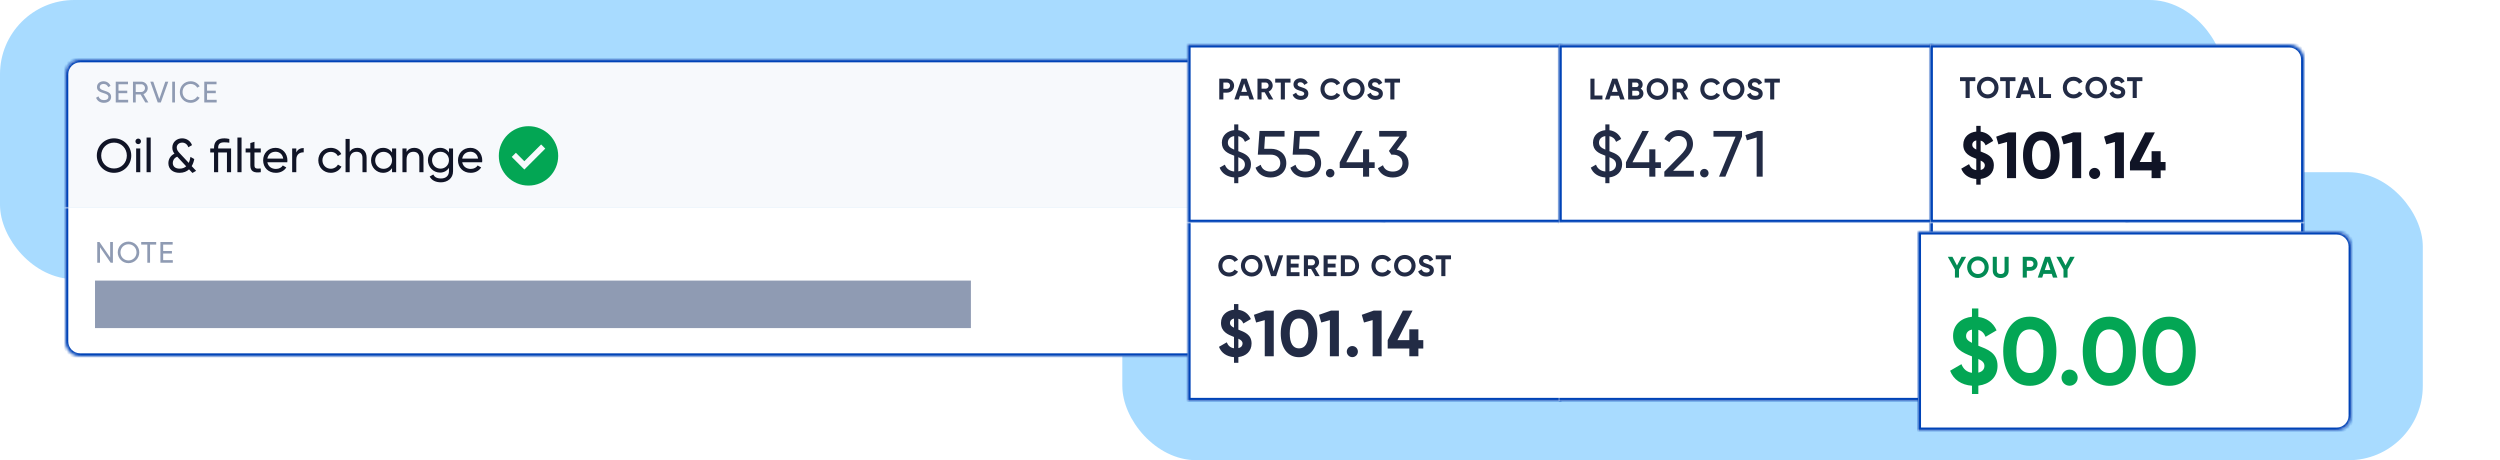 <svg width="842" height="155" viewBox="0 0 842 155" fill="none" xmlns="http://www.w3.org/2000/svg">
<rect opacity="0.85" x="749" y="94" width="749" height="94" rx="25" transform="rotate(180 749 94)" fill="#99D5FF"/>
<rect opacity="0.85" x="816" y="155" width="438" height="97" rx="25" transform="rotate(180 816 155)" fill="#99D5FF"/>
<mask id="path-3-inside-1_13732_14270" fill="white">
<path d="M22 25C22 22.239 24.239 20 27 20H466.001V70H22V25Z"/>
</mask>
<path d="M22 25C22 22.239 24.239 20 27 20H466.001V70H22V25Z" fill="#F7F9FC"/>
<path d="M35.01 34.63C33.68 34.63 32.73 33.96 32.36 32.91L33.16 32.45C33.41 33.22 34.01 33.72 35.03 33.72C36.02 33.72 36.51 33.27 36.51 32.64C36.51 31.92 35.89 31.68 34.86 31.36C33.74 31 32.66 30.65 32.66 29.35C32.66 28.09 33.69 27.37 34.86 27.37C36.01 27.37 36.84 28.02 37.23 28.9L36.45 29.35C36.2 28.75 35.71 28.27 34.86 28.27C34.11 28.27 33.59 28.67 33.59 29.31C33.59 29.96 34.08 30.2 35.06 30.51C36.28 30.91 37.43 31.27 37.43 32.62C37.43 33.85 36.44 34.63 35.01 34.63ZM39.912 33.62H43.162V34.5H38.982V27.5H43.112V28.38H39.912V30.53H42.862V31.4H39.912V33.62ZM48.935 34.5L47.365 31.82H45.715V34.5H44.785V27.5H47.585C48.785 27.5 49.765 28.47 49.765 29.67C49.765 30.59 49.155 31.4 48.315 31.7L49.965 34.5H48.935ZM45.715 28.37V30.98H47.585C48.275 30.98 48.835 30.39 48.835 29.67C48.835 28.95 48.275 28.37 47.585 28.37H45.715ZM53.121 34.5L50.621 27.5H51.621L53.651 33.34L55.671 27.5H56.681L54.171 34.5H53.121ZM58.002 27.5H58.932V34.5H58.002V27.5ZM64.224 34.63C62.084 34.63 60.564 33.01 60.564 31C60.564 28.98 62.084 27.37 64.224 27.37C65.514 27.37 66.654 28.04 67.244 29.07L66.434 29.54C66.034 28.77 65.184 28.27 64.224 28.27C62.584 28.27 61.484 29.46 61.484 31C61.484 32.53 62.584 33.72 64.224 33.72C65.184 33.72 66.034 33.22 66.434 32.46L67.244 32.92C66.664 33.95 65.524 34.63 64.224 34.63ZM69.727 33.62H72.977V34.5H68.797V27.5H72.927V28.38H69.727V30.53H72.677V31.4H69.727V33.62Z" fill="#8F9BB3"/>
<path d="M38.4 58.208C35.152 58.208 32.608 55.616 32.608 52.4C32.608 49.168 35.152 46.592 38.4 46.592C41.648 46.592 44.208 49.168 44.208 52.4C44.208 55.616 41.648 58.208 38.4 58.208ZM38.4 56.752C40.848 56.752 42.72 54.848 42.72 52.4C42.72 49.936 40.848 48.032 38.4 48.032C35.952 48.032 34.08 49.936 34.08 52.4C34.08 54.848 35.952 56.752 38.4 56.752ZM46.557 48.544C46.029 48.544 45.613 48.128 45.613 47.616C45.613 47.104 46.029 46.672 46.557 46.672C47.069 46.672 47.485 47.104 47.485 47.616C47.485 48.128 47.069 48.544 46.557 48.544ZM45.853 58V50H47.245V58H45.853ZM49.368 58V46.32H50.761V58H49.368ZM66.052 57.536L64.804 58.256L63.668 57.04C62.9 57.76 61.844 58.208 60.468 58.208C58.26 58.208 56.708 56.976 56.708 54.976C56.708 53.648 57.38 52.432 58.756 51.744C58.34 51.216 58.036 50.592 58.036 49.712C58.036 47.792 59.588 46.592 61.332 46.592C62.804 46.592 64.132 47.424 64.676 48.88L63.428 49.6C63.108 48.624 62.324 48.032 61.364 48.032C60.356 48.032 59.524 48.688 59.524 49.696C59.524 50.464 59.956 51.008 60.516 51.6L63.572 54.864C63.844 54.304 64.036 53.616 64.148 52.832L65.428 53.568C65.284 54.4 64.996 55.232 64.564 55.952L66.052 57.536ZM60.5 56.8C61.396 56.8 62.132 56.528 62.708 56.016L59.684 52.768C58.58 53.232 58.196 54.112 58.196 54.88C58.196 56.064 59.044 56.8 60.5 56.8ZM77.83 50V58H76.438V51.344H73.478V58H72.086V51.344H70.806V50H72.086V49.76C72.086 47.632 73.302 46.592 75.59 46.592C76.102 46.592 76.63 46.672 77.238 46.8V48.064C76.63 47.984 76.102 47.936 75.59 47.936C74.198 47.936 73.478 48.368 73.478 49.76V50H77.83ZM79.962 58V46.32H81.354V58H79.962ZM87.83 51.344H85.702V55.68C85.702 56.896 86.406 56.816 87.83 56.752V58C85.43 58.32 84.31 57.68 84.31 55.68V51.344H82.726V50H84.31V48.176L85.702 47.76V50H87.83V51.344ZM90.048 54.64C90.32 56.08 91.456 56.896 92.944 56.896C94.048 56.896 94.848 56.384 95.248 55.728L96.432 56.4C95.728 57.488 94.512 58.208 92.912 58.208C90.336 58.208 88.624 56.4 88.624 54C88.624 51.632 90.32 49.792 92.816 49.792C95.232 49.792 96.8 51.776 96.8 54.016C96.8 54.224 96.784 54.432 96.752 54.64H90.048ZM92.816 51.104C91.312 51.104 90.272 52.032 90.048 53.424H95.392C95.152 51.84 94.016 51.104 92.816 51.104ZM99.792 51.344C100.304 50.224 101.28 49.856 102.288 49.856V51.312C101.088 51.264 99.792 51.872 99.792 53.76V58H98.4V50H99.792V51.344ZM111.41 58.208C108.994 58.208 107.202 56.368 107.202 54C107.202 51.632 108.994 49.792 111.41 49.792C112.994 49.792 114.338 50.624 114.946 51.888L113.778 52.56C113.378 51.712 112.482 51.152 111.41 51.152C109.81 51.152 108.594 52.384 108.594 54C108.594 55.6 109.81 56.832 111.41 56.832C112.498 56.832 113.378 56.272 113.826 55.44L115.01 56.128C114.338 57.376 112.978 58.208 111.41 58.208ZM120.368 49.792C122.24 49.792 123.472 51.04 123.472 53.088V58H122.08V53.168C122.08 51.856 121.328 51.12 120.096 51.12C118.816 51.12 117.776 51.872 117.776 53.76V58H116.384V46.8H117.776V51.152C118.368 50.208 119.248 49.792 120.368 49.792ZM132.039 50H133.431V58H132.039V56.624C131.399 57.6 130.375 58.208 129.015 58.208C126.791 58.208 124.967 56.368 124.967 54C124.967 51.632 126.791 49.792 129.015 49.792C130.375 49.792 131.399 50.4 132.039 51.376V50ZM129.191 56.864C130.807 56.864 132.039 55.632 132.039 54C132.039 52.368 130.807 51.136 129.191 51.136C127.591 51.136 126.359 52.368 126.359 54C126.359 55.632 127.591 56.864 129.191 56.864ZM139.524 49.792C141.396 49.792 142.628 51.04 142.628 53.088V58H141.236V53.168C141.236 51.856 140.484 51.12 139.252 51.12C137.972 51.12 136.932 51.872 136.932 53.76V58H135.54V50H136.932V51.152C137.524 50.208 138.404 49.792 139.524 49.792ZM151.212 50H152.588V57.664C152.588 60.16 150.588 61.408 148.508 61.408C146.716 61.408 145.372 60.72 144.716 59.456L145.932 58.768C146.3 59.52 146.972 60.112 148.54 60.112C150.204 60.112 151.212 59.168 151.212 57.664V56.528C150.572 57.504 149.548 58.128 148.204 58.128C145.932 58.128 144.124 56.288 144.124 53.952C144.124 51.632 145.932 49.792 148.204 49.792C149.548 49.792 150.572 50.4 151.212 51.376V50ZM148.364 56.8C149.98 56.8 151.212 55.568 151.212 53.952C151.212 52.352 149.98 51.12 148.364 51.12C146.748 51.12 145.516 52.352 145.516 53.952C145.516 55.568 146.748 56.8 148.364 56.8ZM155.673 54.64C155.945 56.08 157.081 56.896 158.569 56.896C159.673 56.896 160.473 56.384 160.873 55.728L162.057 56.4C161.353 57.488 160.137 58.208 158.537 58.208C155.961 58.208 154.249 56.4 154.249 54C154.249 51.632 155.945 49.792 158.441 49.792C160.857 49.792 162.425 51.776 162.425 54.016C162.425 54.224 162.409 54.432 162.377 54.64H155.673ZM158.441 51.104C156.937 51.104 155.897 52.032 155.673 53.424H161.017C160.777 51.84 159.641 51.104 158.441 51.104Z" fill="#101426"/>
<mask id="mask0_13732_14270" style="mask-type:alpha" maskUnits="userSpaceOnUse" x="166" y="40" width="24" height="25">
<rect x="166" y="40.5" width="24" height="24" fill="#D9D9D9"/>
</mask>
<g mask="url(#mask0_13732_14270)">
<path d="M176.6 57.1L183.65 50.05L182.25 48.65L176.6 54.3L173.75 51.45L172.35 52.85L176.6 57.1ZM178 62.5C176.617 62.5 175.317 62.237 174.1 61.712C172.883 61.187 171.825 60.475 170.925 59.575C170.025 58.675 169.313 57.617 168.788 56.4C168.263 55.183 168 53.883 168 52.5C168 51.117 168.263 49.817 168.788 48.6C169.313 47.383 170.025 46.325 170.925 45.425C171.825 44.525 172.883 43.812 174.1 43.287C175.317 42.762 176.617 42.5 178 42.5C179.383 42.5 180.683 42.762 181.9 43.287C183.117 43.812 184.175 44.525 185.075 45.425C185.975 46.325 186.687 47.383 187.212 48.6C187.737 49.817 188 51.117 188 52.5C188 53.883 187.737 55.183 187.212 56.4C186.687 57.617 185.975 58.675 185.075 59.575C184.175 60.475 183.117 61.187 181.9 61.712C180.683 62.237 179.383 62.5 178 62.5Z" fill="#03A654"/>
</g>
<path d="M21 25C21 21.686 23.686 19 27 19H466.001V21H27C24.791 21 23 22.791 23 25H21ZM466.001 70H22H466.001ZM21 70V25C21 21.686 23.686 19 27 19V21C24.791 21 23 22.791 23 25V70H21ZM466.001 20V70V20Z" fill="#0043B7" mask="url(#path-3-inside-1_13732_14270)"/>
<mask id="path-9-inside-2_13732_14270" fill="white">
<path d="M22 70H466.001V120H27C24.239 120 22 117.761 22 115V70Z"/>
</mask>
<path d="M22 70H466.001V120H27C24.239 120 22 117.761 22 115V70Z" fill="white"/>
<path d="M37.1 81.5H38.03V88.5H37.28L33.68 83.27V88.5H32.75V81.5H33.5L37.1 86.72V81.5ZM43.277 88.63C41.247 88.63 39.657 87.01 39.657 85C39.657 82.98 41.247 81.37 43.277 81.37C45.307 81.37 46.907 82.98 46.907 85C46.907 87.01 45.307 88.63 43.277 88.63ZM43.277 87.72C44.807 87.72 45.977 86.53 45.977 85C45.977 83.46 44.807 82.27 43.277 82.27C41.747 82.27 40.577 83.46 40.577 85C40.577 86.53 41.747 87.72 43.277 87.72ZM52.605 81.5V82.38H50.535V88.5H49.615V82.38H47.555V81.5H52.605ZM54.955 87.62H58.205V88.5H54.025V81.5H58.155V82.38H54.955V84.53H57.905V85.4H54.955V87.62Z" fill="#8F9BB3"/>
<rect x="32" y="94.5" width="295" height="16" fill="#8F9BB3"/>
<path d="M22 70H466.001H22ZM466.001 121H27C23.686 121 21 118.314 21 115H23C23 117.209 24.791 119 27 119H466.001V121ZM27 121C23.686 121 21 118.314 21 115V70H23V115C23 117.209 24.791 119 27 119V121ZM466.001 70V120V70Z" fill="#0043B7" mask="url(#path-9-inside-2_13732_14270)"/>
<mask id="path-13-inside-3_13732_14270" fill="white">
<path d="M465.572 20H591.726V70H465.572V20Z"/>
</mask>
<path d="M465.572 20H591.726V70H465.572V20Z" fill="white"/>
<path d="M478.832 30C480.182 30 481.222 31.04 481.222 32.35C481.222 33.66 480.182 34.7 478.832 34.7H477.602V37H476.222V30H478.832ZM478.832 33.41C479.422 33.41 479.852 32.95 479.852 32.35C479.852 31.74 479.422 31.29 478.832 31.29H477.602V33.41H478.832ZM486.408 37L485.988 35.74H483.198L482.778 37H481.288L483.738 30H485.448L487.908 37H486.408ZM483.638 34.45H485.558L484.598 31.59L483.638 34.45ZM492.928 37L491.518 34.57H490.468V37H489.088V30H491.888C493.178 30 494.218 31.04 494.218 32.32C494.218 33.2 493.668 33.99 492.868 34.36L494.418 37H492.928ZM490.468 31.29V33.36H491.888C492.408 33.36 492.838 32.9 492.838 32.32C492.838 31.74 492.408 31.29 491.888 31.29H490.468ZM500.214 30V31.32H498.324V37H496.944V31.32H495.064V30H500.214ZM503.679 37.14C502.249 37.14 501.309 36.45 500.929 35.41L502.109 34.72C502.359 35.37 502.849 35.79 503.719 35.79C504.549 35.79 504.839 35.44 504.839 35.05C504.839 34.53 504.369 34.33 503.329 34.03C502.259 33.72 501.219 33.27 501.219 31.94C501.219 30.62 502.319 29.86 503.519 29.86C504.669 29.86 505.549 30.45 506.019 31.43L504.859 32.1C504.609 31.57 504.229 31.2 503.519 31.2C502.939 31.2 502.599 31.5 502.599 31.9C502.599 32.33 502.869 32.56 503.929 32.88C505.039 33.23 506.219 33.6 506.219 35.03C506.219 36.34 505.169 37.14 503.679 37.14ZM513.939 37.14C511.819 37.14 510.299 35.54 510.299 33.5C510.299 31.45 511.819 29.86 513.939 29.86C515.219 29.86 516.349 30.51 516.949 31.51L515.759 32.2C515.419 31.58 514.739 31.2 513.939 31.2C512.569 31.2 511.669 32.15 511.669 33.5C511.669 34.84 512.569 35.79 513.939 35.79C514.739 35.79 515.429 35.41 515.759 34.8L516.949 35.49C516.359 36.49 515.229 37.14 513.939 37.14ZM521.538 37.14C519.518 37.14 517.908 35.54 517.908 33.5C517.908 31.45 519.518 29.86 521.538 29.86C523.558 29.86 525.178 31.45 525.178 33.5C525.178 35.54 523.558 37.14 521.538 37.14ZM521.538 35.79C522.808 35.79 523.798 34.84 523.798 33.5C523.798 32.15 522.808 31.2 521.538 31.2C520.268 31.2 519.278 32.15 519.278 33.5C519.278 34.84 520.268 35.79 521.538 35.79ZM528.784 37.14C527.354 37.14 526.414 36.45 526.034 35.41L527.214 34.72C527.464 35.37 527.954 35.79 528.824 35.79C529.654 35.79 529.944 35.44 529.944 35.05C529.944 34.53 529.474 34.33 528.434 34.03C527.364 33.72 526.324 33.27 526.324 31.94C526.324 30.62 527.424 29.86 528.624 29.86C529.774 29.86 530.654 30.45 531.124 31.43L529.964 32.1C529.714 31.57 529.334 31.2 528.624 31.2C528.044 31.2 527.704 31.5 527.704 31.9C527.704 32.33 527.974 32.56 529.034 32.88C530.144 33.23 531.324 33.6 531.324 35.03C531.324 36.34 530.274 37.14 528.784 37.14ZM537.1 30V31.32H535.21V37H533.83V31.32H531.95V30H537.1Z" fill="#222B45"/>
<path d="M483.812 55.008C483.812 56.784 482.5 57.968 480.708 58.176V59.6H479.7V58.192C477.956 58.064 476.676 57.2 476.132 55.792L477.412 55.056C477.764 56.016 478.516 56.608 479.7 56.736V52.864C478.116 52.288 476.676 51.648 476.676 49.664C476.676 47.872 478.052 46.768 479.7 46.608V45.2H480.708V46.624C481.956 46.784 483.028 47.488 483.588 48.768L482.34 49.472C482.02 48.672 481.46 48.224 480.708 48.08V51.76C482.276 52.336 483.812 52.976 483.812 55.008ZM478.148 49.664C478.148 50.512 478.676 50.944 479.7 51.376V48.064C478.772 48.192 478.148 48.784 478.148 49.664ZM480.708 56.704C481.748 56.544 482.324 55.888 482.324 55.024C482.324 54.08 481.7 53.648 480.708 53.232V56.704ZM488.689 51.168C490.689 51.168 492.465 52.4 492.465 54.688C492.465 56.96 490.641 58.208 488.625 58.208C486.977 58.208 485.473 57.408 484.929 55.808L486.193 55.088C486.497 56.192 487.409 56.752 488.625 56.752C489.985 56.752 490.993 56.016 490.993 54.688C490.993 53.344 489.985 52.608 488.657 52.608H485.489L485.905 46.8H492.033V48.192H487.249L487.057 51.168H488.689ZM497.22 51.168C499.22 51.168 500.996 52.4 500.996 54.688C500.996 56.96 499.172 58.208 497.156 58.208C495.508 58.208 494.004 57.408 493.46 55.808L494.724 55.088C495.028 56.192 495.94 56.752 497.156 56.752C498.516 56.752 499.524 56.016 499.524 54.688C499.524 53.344 498.516 52.608 497.188 52.608H494.02L494.436 46.8H500.564V48.192H495.78L495.588 51.168H497.22ZM503.211 58.176C502.635 58.176 502.171 57.712 502.171 57.136C502.171 56.56 502.635 56.096 503.211 56.096C503.803 56.096 504.251 56.56 504.251 57.136C504.251 57.712 503.803 58.176 503.211 58.176ZM514.11 54.48V55.872H512.75V58H511.262V55.872H505.55V54.48L509.566 46.8H511.166L507.15 54.48H511.262V51.312H512.75V54.48H514.11ZM519.503 51.392C521.119 51.696 522.415 52.832 522.415 54.688C522.415 56.96 520.591 58.208 518.575 58.208C516.927 58.208 515.471 57.44 514.895 55.936L516.143 55.2C516.479 56.24 517.359 56.752 518.575 56.752C519.919 56.752 520.927 56.016 520.927 54.688C520.927 53.344 519.919 52.608 518.575 52.608H518.191L517.599 51.696L520.191 48.192H515.215V46.8H521.935V48.112L519.503 51.392Z" fill="#222B45"/>
<path d="M465.572 20V19H464.572V20H465.572ZM591.726 20H592.726V19H591.726V20ZM591.726 70V71H592.726V70H591.726ZM465.572 70H464.572V71H465.572V70ZM465.572 21H591.726V19H465.572V21ZM590.726 20V70H592.726V20H590.726ZM591.726 69H465.572V71H591.726V69ZM466.572 70V20H464.572V70H466.572Z" fill="#0043B7" mask="url(#path-13-inside-3_13732_14270)"/>
<mask id="path-17-inside-4_13732_14270" fill="white">
<path d="M465.572 70H591.726V120H465.572V70Z"/>
</mask>
<path d="M465.572 70H591.726V120H465.572V70Z" fill="white"/>
<path d="M479.542 87.14C477.422 87.14 475.902 85.54 475.902 83.5C475.902 81.45 477.422 79.86 479.542 79.86C480.822 79.86 481.952 80.51 482.552 81.51L481.362 82.2C481.022 81.58 480.342 81.2 479.542 81.2C478.172 81.2 477.272 82.15 477.272 83.5C477.272 84.84 478.172 85.79 479.542 85.79C480.342 85.79 481.032 85.41 481.362 84.8L482.552 85.49C481.962 86.49 480.832 87.14 479.542 87.14ZM487.142 87.14C485.122 87.14 483.512 85.54 483.512 83.5C483.512 81.45 485.122 79.86 487.142 79.86C489.162 79.86 490.782 81.45 490.782 83.5C490.782 85.54 489.162 87.14 487.142 87.14ZM487.142 85.79C488.412 85.79 489.402 84.84 489.402 83.5C489.402 82.15 488.412 81.2 487.142 81.2C485.872 81.2 484.882 82.15 484.882 83.5C484.882 84.84 485.872 85.79 487.142 85.79ZM493.669 87L491.319 80H492.819L494.529 85.38L496.229 80H497.739L495.379 87H493.669ZM500.294 85.68H503.244V87H498.914V80H503.194V81.32H500.294V82.81H502.944V84.11H500.294V85.68ZM508.556 87L507.146 84.57H506.096V87H504.716V80H507.516C508.806 80 509.846 81.04 509.846 82.32C509.846 83.2 509.296 83.99 508.496 84.36L510.046 87H508.556ZM506.096 81.29V83.36H507.516C508.036 83.36 508.466 82.9 508.466 82.32C508.466 81.74 508.036 81.29 507.516 81.29H506.096ZM512.739 85.68H515.689V87H511.359V80H515.639V81.32H512.739V82.81H515.389V84.11H512.739V85.68ZM519.942 80C521.872 80 523.312 81.53 523.312 83.5C523.312 85.47 521.872 87 519.942 87H517.162V80H519.942ZM519.942 85.68C521.152 85.68 521.992 84.79 521.992 83.5C521.992 82.21 521.152 81.32 519.942 81.32H518.542V85.68H519.942ZM531.111 87.14C528.991 87.14 527.471 85.54 527.471 83.5C527.471 81.45 528.991 79.86 531.111 79.86C532.391 79.86 533.521 80.51 534.121 81.51L532.931 82.2C532.591 81.58 531.911 81.2 531.111 81.2C529.741 81.2 528.841 82.15 528.841 83.5C528.841 84.84 529.741 85.79 531.111 85.79C531.911 85.79 532.601 85.41 532.931 84.8L534.121 85.49C533.531 86.49 532.401 87.14 531.111 87.14ZM538.71 87.14C536.69 87.14 535.08 85.54 535.08 83.5C535.08 81.45 536.69 79.86 538.71 79.86C540.73 79.86 542.35 81.45 542.35 83.5C542.35 85.54 540.73 87.14 538.71 87.14ZM538.71 85.79C539.98 85.79 540.97 84.84 540.97 83.5C540.97 82.15 539.98 81.2 538.71 81.2C537.44 81.2 536.45 82.15 536.45 83.5C536.45 84.84 537.44 85.79 538.71 85.79ZM545.956 87.14C544.526 87.14 543.586 86.45 543.206 85.41L544.386 84.72C544.636 85.37 545.126 85.79 545.996 85.79C546.826 85.79 547.116 85.44 547.116 85.05C547.116 84.53 546.646 84.33 545.606 84.03C544.536 83.72 543.496 83.27 543.496 81.94C543.496 80.62 544.596 79.86 545.796 79.86C546.946 79.86 547.826 80.45 548.296 81.43L547.136 82.1C546.886 81.57 546.506 81.2 545.796 81.2C545.216 81.2 544.876 81.5 544.876 81.9C544.876 82.33 545.146 82.56 546.206 82.88C547.316 83.23 548.496 83.6 548.496 85.03C548.496 86.34 547.446 87.14 545.956 87.14ZM554.272 80V81.32H552.382V87H551.002V81.32H549.122V80H554.272Z" fill="#222B45"/>
<path d="M483.956 104.864C483.956 106.8 482.58 107.968 480.724 108.192V109.6H479.652V108.208C477.86 108.08 476.532 107.168 475.972 105.68L477.876 104.576C478.212 105.408 478.772 105.904 479.652 106.032V103.264C479.636 103.264 479.62 103.248 479.604 103.248C478.116 102.672 476.468 101.952 476.468 99.824C476.468 97.84 477.972 96.752 479.652 96.592V95.2H480.724V96.624C482.052 96.784 483.188 97.52 483.796 98.88L481.94 99.968C481.684 99.328 481.284 98.944 480.724 98.8V101.472C482.18 102.048 483.956 102.624 483.956 104.864ZM478.66 99.84C478.66 100.304 478.916 100.624 479.652 100.992V98.752C479.012 98.88 478.66 99.296 478.66 99.84ZM480.724 106C481.444 105.84 481.748 105.376 481.748 104.88C481.748 104.32 481.38 104 480.724 103.696V106ZM487.474 96.8H489.394V108H487.186V99.136L485.074 99.728L484.53 97.84L487.474 96.8ZM495.581 108.224C492.733 108.224 491.101 105.856 491.101 102.4C491.101 98.944 492.733 96.576 495.581 96.576C498.445 96.576 500.061 98.944 500.061 102.4C500.061 105.856 498.445 108.224 495.581 108.224ZM495.581 106.064C497.085 106.064 497.869 104.768 497.869 102.4C497.869 100.032 497.085 98.72 495.581 98.72C494.077 98.72 493.309 100.032 493.309 102.4C493.309 104.768 494.077 106.064 495.581 106.064ZM503.427 96.8H505.347V108H503.139V99.136L501.027 99.728L500.483 97.84L503.427 96.8ZM508.638 108.208C507.886 108.208 507.278 107.6 507.278 106.848C507.278 106.096 507.886 105.488 508.638 105.488C509.39 105.488 509.998 106.096 509.998 106.848C509.998 107.6 509.39 108.208 508.638 108.208ZM513.895 96.8H515.815V108H513.607V99.136L511.495 99.728L510.951 97.84L513.895 96.8ZM526.019 104.048V106.096H524.819V108H522.595V106.096H517.299V104.048L521.027 96.8H523.395L519.683 104.048H522.595V101.392H524.819V104.048H526.019Z" fill="#222B45"/>
<path d="M465.572 70H591.726H465.572ZM591.726 121H464.572L466.572 119H591.726V121ZM464.572 121V70H466.572V119L464.572 121ZM591.726 70V120V70Z" fill="#0043B7" mask="url(#path-17-inside-4_13732_14270)"/>
<mask id="path-21-inside-5_13732_14270" fill="white">
<path d="M590.709 20H716.863V70H590.709V20Z"/>
</mask>
<path d="M590.709 20H716.863V70H590.709V20Z" fill="white"/>
<path d="M602.739 35.68H605.409V37H601.359V30H602.739V35.68ZM611.388 37L610.968 35.74H608.178L607.758 37H606.268L608.718 30H610.428L612.888 37H611.388ZM608.618 34.45H610.538L609.578 31.59L608.618 34.45ZM618.298 33.37C618.858 33.69 619.218 34.24 619.218 34.97C619.218 36.17 618.248 37 617.038 37H614.068V30H616.828C618.008 30 618.958 30.8 618.958 31.97C618.958 32.57 618.708 33.04 618.298 33.37ZM616.828 31.29H615.448V32.83H616.828C617.258 32.83 617.578 32.5 617.578 32.06C617.578 31.62 617.268 31.29 616.828 31.29ZM617.038 35.71C617.508 35.71 617.848 35.36 617.848 34.88C617.848 34.41 617.508 34.06 617.038 34.06H615.448V35.71H617.038ZM623.933 37.14C621.913 37.14 620.303 35.54 620.303 33.5C620.303 31.45 621.913 29.86 623.933 29.86C625.953 29.86 627.573 31.45 627.573 33.5C627.573 35.54 625.953 37.14 623.933 37.14ZM623.933 35.79C625.203 35.79 626.193 34.84 626.193 33.5C626.193 32.15 625.203 31.2 623.933 31.2C622.663 31.2 621.673 32.15 621.673 33.5C621.673 34.84 622.663 35.79 623.933 35.79ZM632.883 37L631.473 34.57H630.423V37H629.043V30H631.843C633.133 30 634.173 31.04 634.173 32.32C634.173 33.2 633.623 33.99 632.823 34.36L634.373 37H632.883ZM630.423 31.29V33.36H631.843C632.363 33.36 632.793 32.9 632.793 32.32C632.793 31.74 632.363 31.29 631.843 31.29H630.423ZM642.005 37.14C639.885 37.14 638.365 35.54 638.365 33.5C638.365 31.45 639.885 29.86 642.005 29.86C643.285 29.86 644.415 30.51 645.015 31.51L643.825 32.2C643.485 31.58 642.805 31.2 642.005 31.2C640.635 31.2 639.735 32.15 639.735 33.5C639.735 34.84 640.635 35.79 642.005 35.79C642.805 35.79 643.495 35.41 643.825 34.8L645.015 35.49C644.425 36.49 643.295 37.14 642.005 37.14ZM649.605 37.14C647.585 37.14 645.975 35.54 645.975 33.5C645.975 31.45 647.585 29.86 649.605 29.86C651.625 29.86 653.245 31.45 653.245 33.5C653.245 35.54 651.625 37.14 649.605 37.14ZM649.605 35.79C650.875 35.79 651.865 34.84 651.865 33.5C651.865 32.15 650.875 31.2 649.605 31.2C648.335 31.2 647.345 32.15 647.345 33.5C647.345 34.84 648.335 35.79 649.605 35.79ZM656.851 37.14C655.421 37.14 654.481 36.45 654.101 35.41L655.281 34.72C655.531 35.37 656.021 35.79 656.891 35.79C657.721 35.79 658.011 35.44 658.011 35.05C658.011 34.53 657.541 34.33 656.501 34.03C655.431 33.72 654.391 33.27 654.391 31.94C654.391 30.62 655.491 29.86 656.691 29.86C657.841 29.86 658.721 30.45 659.191 31.43L658.031 32.1C657.781 31.57 657.401 31.2 656.691 31.2C656.111 31.2 655.771 31.5 655.771 31.9C655.771 32.33 656.041 32.56 657.101 32.88C658.211 33.23 659.391 33.6 659.391 35.03C659.391 36.34 658.341 37.14 656.851 37.14ZM665.167 30V31.32H663.277V37H661.897V31.32H660.017V30H665.167Z" fill="#222B45"/>
<path d="M608.949 55.008C608.949 56.784 607.637 57.968 605.845 58.176V59.6H604.837V58.192C603.093 58.064 601.813 57.2 601.269 55.792L602.549 55.056C602.901 56.016 603.653 56.608 604.837 56.736V52.864C603.253 52.288 601.813 51.648 601.813 49.664C601.813 47.872 603.189 46.768 604.837 46.608V45.2H605.845V46.624C607.093 46.784 608.165 47.488 608.725 48.768L607.477 49.472C607.157 48.672 606.597 48.224 605.845 48.08V51.76C607.413 52.336 608.949 52.976 608.949 55.008ZM603.285 49.664C603.285 50.512 603.813 50.944 604.837 51.376V48.064C603.909 48.192 603.285 48.784 603.285 49.664ZM605.845 56.704C606.885 56.544 607.461 55.888 607.461 55.024C607.461 54.08 606.837 53.648 605.845 53.232V56.704ZM618.45 54.48V55.872H617.09V58H615.602V55.872H609.89V54.48L613.906 46.8H615.506L611.49 54.48H615.602V51.312H617.09V54.48H618.45ZM619.285 58V56.784L623.237 52.752C624.117 51.872 624.821 50.976 624.821 50.032C624.821 48.72 623.877 48.032 622.837 48.032C621.813 48.032 621.013 48.528 620.533 49.536L619.285 48.8C620.005 47.312 621.365 46.592 622.821 46.592C624.565 46.592 626.309 47.808 626.309 50.016C626.309 51.408 625.413 52.608 624.309 53.712L621.445 56.56H626.517V58H619.285ZM629.082 58.176C628.506 58.176 628.042 57.712 628.042 57.136C628.042 56.56 628.506 56.096 629.082 56.096C629.674 56.096 630.122 56.56 630.122 57.136C630.122 57.712 629.674 58.176 629.082 58.176ZM631.325 46.8H638.317V48.128L634.237 58H632.685L636.733 48.208H631.325V46.8ZM642.096 46.8H643.376V58H641.904V48.4L639.52 49.104L639.152 47.824L642.096 46.8Z" fill="#222B45"/>
<path d="M590.709 20V19H589.709V20H590.709ZM716.863 20H717.863V19H716.863V20ZM716.863 70V71H717.863V70H716.863ZM590.709 70H589.709V71H590.709V70ZM590.709 21H716.863V19H590.709V21ZM715.863 20V70H717.863V20H715.863ZM716.863 69H590.709V71H716.863V69ZM591.709 70V20H589.709V70H591.709Z" fill="#0043B7" mask="url(#path-21-inside-5_13732_14270)"/>
<mask id="path-25-inside-6_13732_14270" fill="white">
<path d="M590.709 70H716.863V120H590.709V70Z"/>
</mask>
<path d="M590.709 70H716.863V120H590.709V70Z" fill="white"/>
<path d="M590.709 70H716.863H590.709ZM717.863 121H590.709V119H715.863L717.863 121ZM590.709 120V70V120ZM717.863 70V121L715.863 119V70H717.863Z" fill="#0043B7" mask="url(#path-25-inside-6_13732_14270)"/>
<mask id="path-27-inside-7_13732_14270" fill="white">
<path d="M400 15H526V75H400V15Z"/>
</mask>
<path d="M400 15H526V75H400V15Z" fill="white"/>
<path d="M413.26 26.5C414.61 26.5 415.65 27.54 415.65 28.85C415.65 30.16 414.61 31.2 413.26 31.2H412.03V33.5H410.65V26.5H413.26ZM413.26 29.91C413.85 29.91 414.28 29.45 414.28 28.85C414.28 28.24 413.85 27.79 413.26 27.79H412.03V29.91H413.26ZM420.836 33.5L420.416 32.24H417.626L417.206 33.5H415.716L418.166 26.5H419.876L422.336 33.5H420.836ZM418.066 30.95H419.986L419.026 28.09L418.066 30.95ZM427.355 33.5L425.945 31.07H424.895V33.5H423.515V26.5H426.315C427.605 26.5 428.645 27.54 428.645 28.82C428.645 29.7 428.095 30.49 427.295 30.86L428.845 33.5H427.355ZM424.895 27.79V29.86H426.315C426.835 29.86 427.265 29.4 427.265 28.82C427.265 28.24 426.835 27.79 426.315 27.79H424.895ZM434.641 26.5V27.82H432.751V33.5H431.371V27.82H429.491V26.5H434.641ZM438.106 33.64C436.676 33.64 435.736 32.95 435.356 31.91L436.536 31.22C436.786 31.87 437.276 32.29 438.146 32.29C438.976 32.29 439.266 31.94 439.266 31.55C439.266 31.03 438.796 30.83 437.756 30.53C436.686 30.22 435.646 29.77 435.646 28.44C435.646 27.12 436.746 26.36 437.946 26.36C439.096 26.36 439.976 26.95 440.446 27.93L439.286 28.6C439.036 28.07 438.656 27.7 437.946 27.7C437.366 27.7 437.026 28 437.026 28.4C437.026 28.83 437.296 29.06 438.356 29.38C439.466 29.73 440.646 30.1 440.646 31.53C440.646 32.84 439.596 33.64 438.106 33.64ZM448.366 33.64C446.246 33.64 444.726 32.04 444.726 30C444.726 27.95 446.246 26.36 448.366 26.36C449.646 26.36 450.776 27.01 451.376 28.01L450.186 28.7C449.846 28.08 449.166 27.7 448.366 27.7C446.996 27.7 446.096 28.65 446.096 30C446.096 31.34 446.996 32.29 448.366 32.29C449.166 32.29 449.856 31.91 450.186 31.3L451.376 31.99C450.786 32.99 449.656 33.64 448.366 33.64ZM455.966 33.64C453.946 33.64 452.336 32.04 452.336 30C452.336 27.95 453.946 26.36 455.966 26.36C457.986 26.36 459.606 27.95 459.606 30C459.606 32.04 457.986 33.64 455.966 33.64ZM455.966 32.29C457.236 32.29 458.226 31.34 458.226 30C458.226 28.65 457.236 27.7 455.966 27.7C454.696 27.7 453.706 28.65 453.706 30C453.706 31.34 454.696 32.29 455.966 32.29ZM463.212 33.64C461.782 33.64 460.842 32.95 460.462 31.91L461.642 31.22C461.892 31.87 462.382 32.29 463.252 32.29C464.082 32.29 464.372 31.94 464.372 31.55C464.372 31.03 463.902 30.83 462.862 30.53C461.792 30.22 460.752 29.77 460.752 28.44C460.752 27.12 461.852 26.36 463.052 26.36C464.202 26.36 465.082 26.95 465.552 27.93L464.392 28.6C464.142 28.07 463.762 27.7 463.052 27.7C462.472 27.7 462.132 28 462.132 28.4C462.132 28.83 462.402 29.06 463.462 29.38C464.572 29.73 465.752 30.1 465.752 31.53C465.752 32.84 464.702 33.64 463.212 33.64ZM471.528 26.5V27.82H469.638V33.5H468.258V27.82H466.378V26.5H471.528Z" fill="#222B45"/>
<path d="M421.33 55.386C421.33 57.828 419.526 59.456 417.062 59.742V61.7H415.676V59.764C413.278 59.588 411.518 58.4 410.77 56.464L412.53 55.452C413.014 56.772 414.048 57.586 415.676 57.762V52.438C413.498 51.646 411.518 50.766 411.518 48.038C411.518 45.574 413.41 44.056 415.676 43.836V41.9H417.062V43.858C418.778 44.078 420.252 45.046 421.022 46.806L419.306 47.774C418.866 46.674 418.096 46.058 417.062 45.86V50.92C419.218 51.712 421.33 52.592 421.33 55.386ZM413.542 48.038C413.542 49.204 414.268 49.798 415.676 50.392V45.838C414.4 46.014 413.542 46.828 413.542 48.038ZM417.062 57.718C418.492 57.498 419.284 56.596 419.284 55.408C419.284 54.11 418.426 53.516 417.062 52.944V57.718ZM428.036 50.106C430.786 50.106 433.228 51.8 433.228 54.946C433.228 58.07 430.72 59.786 427.948 59.786C425.682 59.786 423.614 58.686 422.866 56.486L424.604 55.496C425.022 57.014 426.276 57.784 427.948 57.784C429.818 57.784 431.204 56.772 431.204 54.946C431.204 53.098 429.818 52.086 427.992 52.086H423.636L424.208 44.1H432.634V46.014H426.056L425.792 50.106H428.036ZM439.766 50.106C442.516 50.106 444.958 51.8 444.958 54.946C444.958 58.07 442.45 59.786 439.678 59.786C437.412 59.786 435.344 58.686 434.596 56.486L436.334 55.496C436.752 57.014 438.006 57.784 439.678 57.784C441.548 57.784 442.934 56.772 442.934 54.946C442.934 53.098 441.548 52.086 439.722 52.086H435.366L435.938 44.1H444.364V46.014H437.786L437.522 50.106H439.766ZM448.004 59.742C447.212 59.742 446.574 59.104 446.574 58.312C446.574 57.52 447.212 56.882 448.004 56.882C448.818 56.882 449.434 57.52 449.434 58.312C449.434 59.104 448.818 59.742 448.004 59.742ZM462.989 54.66V56.574H461.119V59.5H459.073V56.574H451.219V54.66L456.741 44.1H458.941L453.419 54.66H459.073V50.304H461.119V54.66H462.989ZM470.405 50.414C472.627 50.832 474.409 52.394 474.409 54.946C474.409 58.07 471.901 59.786 469.129 59.786C466.863 59.786 464.861 58.73 464.069 56.662L465.785 55.65C466.247 57.08 467.457 57.784 469.129 57.784C470.977 57.784 472.363 56.772 472.363 54.946C472.363 53.098 470.977 52.086 469.129 52.086H468.601L467.787 50.832L471.351 46.014H464.509V44.1H473.749V45.904L470.405 50.414Z" fill="#222B45"/>
<path d="M400 15V14H399V15H400ZM526 15H527V14H526V15ZM526 75V76H527V75H526ZM400 75H399V76H400V75ZM400 16H526V14H400V16ZM525 15V75H527V15H525ZM526 74H400V76H526V74ZM401 75V15H399V75H401Z" fill="#0043B7" mask="url(#path-27-inside-7_13732_14270)"/>
<mask id="path-31-inside-8_13732_14270" fill="white">
<path d="M400 75H526V135H400V75Z"/>
</mask>
<path d="M400 75H526V135H400V75Z" fill="white"/>
<path d="M413.97 93.14C411.85 93.14 410.33 91.54 410.33 89.5C410.33 87.45 411.85 85.86 413.97 85.86C415.25 85.86 416.38 86.51 416.98 87.51L415.79 88.2C415.45 87.58 414.77 87.2 413.97 87.2C412.6 87.2 411.7 88.15 411.7 89.5C411.7 90.84 412.6 91.79 413.97 91.79C414.77 91.79 415.46 91.41 415.79 90.8L416.98 91.49C416.39 92.49 415.26 93.14 413.97 93.14ZM421.569 93.14C419.549 93.14 417.939 91.54 417.939 89.5C417.939 87.45 419.549 85.86 421.569 85.86C423.589 85.86 425.209 87.45 425.209 89.5C425.209 91.54 423.589 93.14 421.569 93.14ZM421.569 91.79C422.839 91.79 423.829 90.84 423.829 89.5C423.829 88.15 422.839 87.2 421.569 87.2C420.299 87.2 419.309 88.15 419.309 89.5C419.309 90.84 420.299 91.79 421.569 91.79ZM428.097 93L425.747 86H427.247L428.957 91.38L430.657 86H432.167L429.807 93H428.097ZM434.721 91.68H437.671V93H433.341V86H437.621V87.32H434.721V88.81H437.371V90.11H434.721V91.68ZM442.984 93L441.574 90.57H440.524V93H439.144V86H441.944C443.234 86 444.274 87.04 444.274 88.32C444.274 89.2 443.724 89.99 442.924 90.36L444.474 93H442.984ZM440.524 87.29V89.36H441.944C442.464 89.36 442.894 88.9 442.894 88.32C442.894 87.74 442.464 87.29 441.944 87.29H440.524ZM447.167 91.68H450.117V93H445.787V86H450.067V87.32H447.167V88.81H449.817V90.11H447.167V91.68ZM454.369 86C456.299 86 457.739 87.53 457.739 89.5C457.739 91.47 456.299 93 454.369 93H451.589V86H454.369ZM454.369 91.68C455.579 91.68 456.419 90.79 456.419 89.5C456.419 88.21 455.579 87.32 454.369 87.32H452.969V91.68H454.369ZM465.538 93.14C463.418 93.14 461.898 91.54 461.898 89.5C461.898 87.45 463.418 85.86 465.538 85.86C466.818 85.86 467.948 86.51 468.548 87.51L467.358 88.2C467.018 87.58 466.338 87.2 465.538 87.2C464.168 87.2 463.268 88.15 463.268 89.5C463.268 90.84 464.168 91.79 465.538 91.79C466.338 91.79 467.028 91.41 467.358 90.8L468.548 91.49C467.958 92.49 466.828 93.14 465.538 93.14ZM473.138 93.14C471.118 93.14 469.508 91.54 469.508 89.5C469.508 87.45 471.118 85.86 473.138 85.86C475.158 85.86 476.778 87.45 476.778 89.5C476.778 91.54 475.158 93.14 473.138 93.14ZM473.138 91.79C474.408 91.79 475.398 90.84 475.398 89.5C475.398 88.15 474.408 87.2 473.138 87.2C471.868 87.2 470.878 88.15 470.878 89.5C470.878 90.84 471.868 91.79 473.138 91.79ZM480.384 93.14C478.954 93.14 478.014 92.45 477.634 91.41L478.814 90.72C479.064 91.37 479.554 91.79 480.424 91.79C481.254 91.79 481.544 91.44 481.544 91.05C481.544 90.53 481.074 90.33 480.034 90.03C478.964 89.72 477.924 89.27 477.924 87.94C477.924 86.62 479.024 85.86 480.224 85.86C481.374 85.86 482.254 86.45 482.724 87.43L481.564 88.1C481.314 87.57 480.934 87.2 480.224 87.2C479.644 87.2 479.304 87.5 479.304 87.9C479.304 88.33 479.574 88.56 480.634 88.88C481.744 89.23 482.924 89.6 482.924 91.03C482.924 92.34 481.874 93.14 480.384 93.14ZM488.7 86V87.32H486.81V93H485.43V87.32H483.55V86H488.7Z" fill="#222B45"/>
<path d="M421.528 115.688C421.528 118.35 419.636 119.956 417.084 120.264V122.2H415.61V120.286C413.146 120.11 411.32 118.856 410.55 116.81L413.168 115.292C413.63 116.436 414.4 117.118 415.61 117.294V113.488C415.588 113.488 415.566 113.466 415.544 113.466C413.498 112.674 411.232 111.684 411.232 108.758C411.232 106.03 413.3 104.534 415.61 104.314V102.4H417.084V104.358C418.91 104.578 420.472 105.59 421.308 107.46L418.756 108.956C418.404 108.076 417.854 107.548 417.084 107.35V111.024C419.086 111.816 421.528 112.608 421.528 115.688ZM414.246 108.78C414.246 109.418 414.598 109.858 415.61 110.364V107.284C414.73 107.46 414.246 108.032 414.246 108.78ZM417.084 117.25C418.074 117.03 418.492 116.392 418.492 115.71C418.492 114.94 417.986 114.5 417.084 114.082V117.25ZM426.364 104.6H429.004V120H425.968V107.812L423.064 108.626L422.316 106.03L426.364 104.6ZM437.512 120.308C433.596 120.308 431.352 117.052 431.352 112.3C431.352 107.548 433.596 104.292 437.512 104.292C441.45 104.292 443.672 107.548 443.672 112.3C443.672 117.052 441.45 120.308 437.512 120.308ZM437.512 117.338C439.58 117.338 440.658 115.556 440.658 112.3C440.658 109.044 439.58 107.24 437.512 107.24C435.444 107.24 434.388 109.044 434.388 112.3C434.388 115.556 435.444 117.338 437.512 117.338ZM448.3 104.6H450.94V120H447.904V107.812L445 108.626L444.252 106.03L448.3 104.6ZM455.466 120.286C454.432 120.286 453.596 119.45 453.596 118.416C453.596 117.382 454.432 116.546 455.466 116.546C456.5 116.546 457.336 117.382 457.336 118.416C457.336 119.45 456.5 120.286 455.466 120.286ZM462.694 104.6H465.334V120H462.298V107.812L459.394 108.626L458.646 106.03L462.694 104.6ZM479.364 114.566V117.382H477.714V120H474.656V117.382H467.374V114.566L472.5 104.6H475.756L470.652 114.566H474.656V110.914H477.714V114.566H479.364Z" fill="#222B45"/>
<path d="M400 75H526H400ZM526 136H399L401 134H526V136ZM399 136V75H401V134L399 136ZM526 75V135V75Z" fill="#0043B7" mask="url(#path-31-inside-8_13732_14270)"/>
<mask id="path-35-inside-9_13732_14270" fill="white">
<path d="M525 15H651V75H525V15Z"/>
</mask>
<path d="M525 15H651V75H525V15Z" fill="white"/>
<path d="M537.03 32.18H539.7V33.5H535.65V26.5H537.03V32.18ZM545.679 33.5L545.259 32.24H542.469L542.049 33.5H540.559L543.009 26.5H544.719L547.179 33.5H545.679ZM542.909 30.95H544.829L543.869 28.09L542.909 30.95ZM552.589 29.87C553.149 30.19 553.509 30.74 553.509 31.47C553.509 32.67 552.539 33.5 551.329 33.5H548.359V26.5H551.119C552.299 26.5 553.249 27.3 553.249 28.47C553.249 29.07 552.999 29.54 552.589 29.87ZM551.119 27.79H549.739V29.33H551.119C551.549 29.33 551.869 29 551.869 28.56C551.869 28.12 551.559 27.79 551.119 27.79ZM551.329 32.21C551.799 32.21 552.139 31.86 552.139 31.38C552.139 30.91 551.799 30.56 551.329 30.56H549.739V32.21H551.329ZM558.224 33.64C556.204 33.64 554.594 32.04 554.594 30C554.594 27.95 556.204 26.36 558.224 26.36C560.244 26.36 561.864 27.95 561.864 30C561.864 32.04 560.244 33.64 558.224 33.64ZM558.224 32.29C559.494 32.29 560.484 31.34 560.484 30C560.484 28.65 559.494 27.7 558.224 27.7C556.954 27.7 555.964 28.65 555.964 30C555.964 31.34 556.954 32.29 558.224 32.29ZM567.174 33.5L565.764 31.07H564.714V33.5H563.334V26.5H566.134C567.424 26.5 568.464 27.54 568.464 28.82C568.464 29.7 567.914 30.49 567.114 30.86L568.664 33.5H567.174ZM564.714 27.79V29.86H566.134C566.654 29.86 567.084 29.4 567.084 28.82C567.084 28.24 566.654 27.79 566.134 27.79H564.714ZM576.296 33.64C574.176 33.64 572.656 32.04 572.656 30C572.656 27.95 574.176 26.36 576.296 26.36C577.576 26.36 578.706 27.01 579.306 28.01L578.116 28.7C577.776 28.08 577.096 27.7 576.296 27.7C574.926 27.7 574.026 28.65 574.026 30C574.026 31.34 574.926 32.29 576.296 32.29C577.096 32.29 577.786 31.91 578.116 31.3L579.306 31.99C578.716 32.99 577.586 33.64 576.296 33.64ZM583.896 33.64C581.876 33.64 580.266 32.04 580.266 30C580.266 27.95 581.876 26.36 583.896 26.36C585.916 26.36 587.536 27.95 587.536 30C587.536 32.04 585.916 33.64 583.896 33.64ZM583.896 32.29C585.166 32.29 586.156 31.34 586.156 30C586.156 28.65 585.166 27.7 583.896 27.7C582.626 27.7 581.636 28.65 581.636 30C581.636 31.34 582.626 32.29 583.896 32.29ZM591.142 33.64C589.712 33.64 588.772 32.95 588.392 31.91L589.572 31.22C589.822 31.87 590.312 32.29 591.182 32.29C592.012 32.29 592.302 31.94 592.302 31.55C592.302 31.03 591.832 30.83 590.792 30.53C589.722 30.22 588.682 29.77 588.682 28.44C588.682 27.12 589.782 26.36 590.982 26.36C592.132 26.36 593.012 26.95 593.482 27.93L592.322 28.6C592.072 28.07 591.692 27.7 590.982 27.7C590.402 27.7 590.062 28 590.062 28.4C590.062 28.83 590.332 29.06 591.392 29.38C592.502 29.73 593.682 30.1 593.682 31.53C593.682 32.84 592.632 33.64 591.142 33.64ZM599.458 26.5V27.82H597.568V33.5H596.188V27.82H594.308V26.5H599.458Z" fill="#222B45"/>
<path d="M546.33 55.386C546.33 57.828 544.526 59.456 542.062 59.742V61.7H540.676V59.764C538.278 59.588 536.518 58.4 535.77 56.464L537.53 55.452C538.014 56.772 539.048 57.586 540.676 57.762V52.438C538.498 51.646 536.518 50.766 536.518 48.038C536.518 45.574 538.41 44.056 540.676 43.836V41.9H542.062V43.858C543.778 44.078 545.252 45.046 546.022 46.806L544.306 47.774C543.866 46.674 543.096 46.058 542.062 45.86V50.92C544.218 51.712 546.33 52.592 546.33 55.386ZM538.542 48.038C538.542 49.204 539.268 49.798 540.676 50.392V45.838C539.4 46.014 538.542 46.828 538.542 48.038ZM542.062 57.718C543.492 57.498 544.284 56.596 544.284 55.408C544.284 54.11 543.426 53.516 542.062 52.944V57.718ZM559.394 54.66V56.574H557.524V59.5H555.478V56.574H547.624V54.66L553.146 44.1H555.346L549.824 54.66H555.478V50.304H557.524V54.66H559.394ZM560.542 59.5V57.828L565.976 52.284C567.186 51.074 568.154 49.842 568.154 48.544C568.154 46.74 566.856 45.794 565.426 45.794C564.018 45.794 562.918 46.476 562.258 47.862L560.542 46.85C561.532 44.804 563.402 43.814 565.404 43.814C567.802 43.814 570.2 45.486 570.2 48.522C570.2 50.436 568.968 52.086 567.45 53.604L563.512 57.52H570.486V59.5H560.542ZM574.014 59.742C573.222 59.742 572.584 59.104 572.584 58.312C572.584 57.52 573.222 56.882 574.014 56.882C574.828 56.882 575.444 57.52 575.444 58.312C575.444 59.104 574.828 59.742 574.014 59.742ZM577.097 44.1H586.711V45.926L581.101 59.5H578.967L584.533 46.036H577.097V44.1ZM591.907 44.1H593.667V59.5H591.643V46.3L588.365 47.268L587.859 45.508L591.907 44.1Z" fill="#222B45"/>
<path d="M525 15V14H524V15H525ZM651 15H652V14H651V15ZM651 75V76H652V75H651ZM525 75H524V76H525V75ZM525 16H651V14H525V16ZM650 15V75H652V15H650ZM651 74H525V76H651V74ZM526 75V15H524V75H526Z" fill="#0043B7" mask="url(#path-35-inside-9_13732_14270)"/>
<mask id="path-39-inside-10_13732_14270" fill="white">
<path d="M525 75H651V135H525V75Z"/>
</mask>
<path d="M525 75H651V135H525V75Z" fill="white"/>
<path d="M525 75H651H525ZM652 136H525V134H650L652 136ZM525 135V75V135ZM652 75V136L650 134V75H652Z" fill="#0043B7" mask="url(#path-39-inside-10_13732_14270)"/>
<mask id="path-41-inside-11_13732_14270" fill="white">
<path d="M650 15H771C773.761 15 776 17.239 776 20V75H650V15Z"/>
</mask>
<path d="M650 15H771C773.761 15 776 17.239 776 20V75H650V15Z" fill="white"/>
<path d="M665.28 26V27.32H663.39V33H662.01V27.32H660.13V26H665.28ZM669.46 33.14C667.44 33.14 665.83 31.54 665.83 29.5C665.83 27.45 667.44 25.86 669.46 25.86C671.48 25.86 673.1 27.45 673.1 29.5C673.1 31.54 671.48 33.14 669.46 33.14ZM669.46 31.79C670.73 31.79 671.72 30.84 671.72 29.5C671.72 28.15 670.73 27.2 669.46 27.2C668.19 27.2 667.2 28.15 667.2 29.5C667.2 30.84 668.19 31.79 669.46 31.79ZM678.8 26V27.32H676.91V33H675.53V27.32H673.65V26H678.8ZM684.062 33L683.642 31.74H680.852L680.432 33H678.942L681.392 26H683.102L685.562 33H684.062ZM681.292 30.45H683.212L682.252 27.59L681.292 30.45ZM688.122 31.68H690.792V33H686.742V26H688.122V31.68ZM698.396 33.14C696.276 33.14 694.756 31.54 694.756 29.5C694.756 27.45 696.276 25.86 698.396 25.86C699.676 25.86 700.806 26.51 701.406 27.51L700.216 28.2C699.876 27.58 699.196 27.2 698.396 27.2C697.026 27.2 696.126 28.15 696.126 29.5C696.126 30.84 697.026 31.79 698.396 31.79C699.196 31.79 699.886 31.41 700.216 30.8L701.406 31.49C700.816 32.49 699.686 33.14 698.396 33.14ZM705.995 33.14C703.975 33.14 702.365 31.54 702.365 29.5C702.365 27.45 703.975 25.86 705.995 25.86C708.015 25.86 709.635 27.45 709.635 29.5C709.635 31.54 708.015 33.14 705.995 33.14ZM705.995 31.79C707.265 31.79 708.255 30.84 708.255 29.5C708.255 28.15 707.265 27.2 705.995 27.2C704.725 27.2 703.735 28.15 703.735 29.5C703.735 30.84 704.725 31.79 705.995 31.79ZM713.241 33.14C711.811 33.14 710.871 32.45 710.491 31.41L711.671 30.72C711.921 31.37 712.411 31.79 713.281 31.79C714.111 31.79 714.401 31.44 714.401 31.05C714.401 30.53 713.931 30.33 712.891 30.03C711.821 29.72 710.781 29.27 710.781 27.94C710.781 26.62 711.881 25.86 713.081 25.86C714.231 25.86 715.111 26.45 715.581 27.43L714.421 28.1C714.171 27.57 713.791 27.2 713.081 27.2C712.501 27.2 712.161 27.5 712.161 27.9C712.161 28.33 712.431 28.56 713.491 28.88C714.601 29.23 715.781 29.6 715.781 31.03C715.781 32.34 714.731 33.14 713.241 33.14ZM721.557 26V27.32H719.667V33H718.287V27.32H716.407V26H721.557Z" fill="#222B45"/>
<path d="M671.528 55.688C671.528 58.35 669.636 59.956 667.084 60.264V62.2H665.61V60.286C663.146 60.11 661.32 58.856 660.55 56.81L663.168 55.292C663.63 56.436 664.4 57.118 665.61 57.294V53.488C665.588 53.488 665.566 53.466 665.544 53.466C663.498 52.674 661.232 51.684 661.232 48.758C661.232 46.03 663.3 44.534 665.61 44.314V42.4H667.084V44.358C668.91 44.578 670.472 45.59 671.308 47.46L668.756 48.956C668.404 48.076 667.854 47.548 667.084 47.35V51.024C669.086 51.816 671.528 52.608 671.528 55.688ZM664.246 48.78C664.246 49.418 664.598 49.858 665.61 50.364V47.284C664.73 47.46 664.246 48.032 664.246 48.78ZM667.084 57.25C668.074 57.03 668.492 56.392 668.492 55.71C668.492 54.94 667.986 54.5 667.084 54.082V57.25ZM676.364 44.6H679.004V60H675.968V47.812L673.064 48.626L672.316 46.03L676.364 44.6ZM687.512 60.308C683.596 60.308 681.352 57.052 681.352 52.3C681.352 47.548 683.596 44.292 687.512 44.292C691.45 44.292 693.672 47.548 693.672 52.3C693.672 57.052 691.45 60.308 687.512 60.308ZM687.512 57.338C689.58 57.338 690.658 55.556 690.658 52.3C690.658 49.044 689.58 47.24 687.512 47.24C685.444 47.24 684.388 49.044 684.388 52.3C684.388 55.556 685.444 57.338 687.512 57.338ZM698.3 44.6H700.94V60H697.904V47.812L695 48.626L694.252 46.03L698.3 44.6ZM705.466 60.286C704.432 60.286 703.596 59.45 703.596 58.416C703.596 57.382 704.432 56.546 705.466 56.546C706.5 56.546 707.336 57.382 707.336 58.416C707.336 59.45 706.5 60.286 705.466 60.286ZM712.694 44.6H715.334V60H712.298V47.812L709.394 48.626L708.646 46.03L712.694 44.6ZM729.364 54.566V57.382H727.714V60H724.656V57.382H717.374V54.566L722.5 44.6H725.756L720.652 54.566H724.656V50.914H727.714V54.566H729.364Z" fill="#101426"/>
<path d="M650 15V14H649V15H650ZM776 75V76H777V75H776ZM650 75H649V76H650V75ZM650 16H771V14H650V16ZM775 20V75H777V20H775ZM776 74H650V76H776V74ZM651 75V15H649V75H651ZM771 16C773.209 16 775 17.791 775 20H777C777 16.686 774.314 14 771 14V16Z" fill="#0043B7" mask="url(#path-41-inside-11_13732_14270)"/>
<mask id="path-45-inside-12_13732_14270" fill="white">
<path d="M650 75H776V130C776 132.761 773.761 135 771 135H650V75Z"/>
</mask>
<path d="M650 75H776V130C776 132.761 773.761 135 771 135H650V75Z" fill="white"/>
<path d="M668.666 84.7L665.306 90.678V94.5H663.388V90.678L660.042 84.7H662.226L664.354 88.788L666.482 84.7H668.666ZM674.028 94.696C671.2 94.696 668.946 92.456 668.946 89.6C668.946 86.73 671.2 84.504 674.028 84.504C676.856 84.504 679.124 86.73 679.124 89.6C679.124 92.456 676.856 94.696 674.028 94.696ZM674.028 92.806C675.806 92.806 677.192 91.476 677.192 89.6C677.192 87.71 675.806 86.38 674.028 86.38C672.25 86.38 670.864 87.71 670.864 89.6C670.864 91.476 672.25 92.806 674.028 92.806ZM684.568 94.696C682.426 94.696 680.83 93.408 680.83 91.294V84.7H682.748V91.14C682.748 92.092 683.252 92.806 684.568 92.806C685.884 92.806 686.388 92.092 686.388 91.14V84.7H688.32V91.294C688.32 93.408 686.724 94.696 684.568 94.696ZM698.214 84.7C700.104 84.7 701.56 86.156 701.56 87.99C701.56 89.824 700.104 91.28 698.214 91.28H696.492V94.5H694.56V84.7H698.214ZM698.214 89.474C699.04 89.474 699.642 88.83 699.642 87.99C699.642 87.136 699.04 86.506 698.214 86.506H696.492V89.474H698.214ZM708.62 94.5L708.032 92.736H704.126L703.538 94.5H701.452L704.882 84.7H707.276L710.72 94.5H708.62ZM704.742 90.93H707.43L706.086 86.926L704.742 90.93ZM718.656 84.7L715.296 90.678V94.5H713.378V90.678L710.032 84.7H712.216L714.344 88.788L716.472 84.7H718.656Z" fill="#03A654"/>
<path d="M672.576 117.796C672.576 120.7 670.512 122.452 667.728 122.788V124.9H666.12V122.812C663.432 122.62 661.44 121.252 660.6 119.02L663.456 117.364C663.96 118.612 664.8 119.356 666.12 119.548V115.396C666.096 115.396 666.072 115.372 666.048 115.372C663.816 114.508 661.344 113.428 661.344 110.236C661.344 107.26 663.6 105.628 666.12 105.388V103.3H667.728V105.436C669.72 105.676 671.424 106.78 672.336 108.82L669.552 110.452C669.168 109.492 668.568 108.916 667.728 108.7V112.708C669.912 113.572 672.576 114.436 672.576 117.796ZM664.632 110.26C664.632 110.956 665.016 111.436 666.12 111.988V108.628C665.16 108.82 664.632 109.444 664.632 110.26ZM667.728 119.5C668.808 119.26 669.264 118.564 669.264 117.82C669.264 116.98 668.712 116.5 667.728 116.044V119.5ZM680.732 122.836C676.46 122.836 674.012 119.284 674.012 114.1C674.012 108.916 676.46 105.364 680.732 105.364C685.028 105.364 687.452 108.916 687.452 114.1C687.452 119.284 685.028 122.836 680.732 122.836ZM680.732 119.596C682.988 119.596 684.164 117.652 684.164 114.1C684.164 110.548 682.988 108.58 680.732 108.58C678.476 108.58 677.324 110.548 677.324 114.1C677.324 117.652 678.476 119.596 680.732 119.596ZM690.779 122.812C689.651 122.812 688.739 121.9 688.739 120.772C688.739 119.644 689.651 118.732 690.779 118.732C691.907 118.732 692.819 119.644 692.819 120.772C692.819 121.9 691.907 122.812 690.779 122.812ZM700.818 122.836C696.546 122.836 694.098 119.284 694.098 114.1C694.098 108.916 696.546 105.364 700.818 105.364C705.114 105.364 707.538 108.916 707.538 114.1C707.538 119.284 705.114 122.836 700.818 122.836ZM700.818 119.596C703.074 119.596 704.25 117.652 704.25 114.1C704.25 110.548 703.074 108.58 700.818 108.58C698.562 108.58 697.41 110.548 697.41 114.1C697.41 117.652 698.562 119.596 700.818 119.596ZM715.935 122.836C711.663 122.836 709.215 119.284 709.215 114.1C709.215 108.916 711.663 105.364 715.935 105.364C720.231 105.364 722.655 108.916 722.655 114.1C722.655 119.284 720.231 122.836 715.935 122.836ZM715.935 119.596C718.191 119.596 719.367 117.652 719.367 114.1C719.367 110.548 718.191 108.58 715.935 108.58C713.679 108.58 712.527 110.548 712.527 114.1C712.527 117.652 713.679 119.596 715.935 119.596Z" fill="#03A654"/>
<path d="M650 75H776H650ZM777 130C777 133.314 774.314 136 771 136H649L651 134H771C773.209 134 775 132.209 775 130H777ZM649 136V75H651V134L649 136ZM777 75V130C777 133.314 774.314 136 771 136V134C773.209 134 775 132.209 775 130V75H777Z" fill="#0043B7" mask="url(#path-45-inside-12_13732_14270)"/>
<g filter="url(#filter0_dd_13732_14270)">
<mask id="path-49-inside-13_13732_14270" fill="white">
<path d="M650 74H791C793.761 74 796 76.239 796 79V136C796 138.761 793.761 141 791 141H650V74Z"/>
</mask>
<path d="M650 74H791C793.761 74 796 76.239 796 79V136C796 138.761 793.761 141 791 141H650V74Z" fill="white"/>
<path d="M666.19 82.5L663.79 86.77V89.5H662.42V86.77L660.03 82.5H661.59L663.11 85.42L664.63 82.5H666.19ZM670.163 89.64C668.143 89.64 666.533 88.04 666.533 86C666.533 83.95 668.143 82.36 670.163 82.36C672.183 82.36 673.803 83.95 673.803 86C673.803 88.04 672.183 89.64 670.163 89.64ZM670.163 88.29C671.433 88.29 672.423 87.34 672.423 86C672.423 84.65 671.433 83.7 670.163 83.7C668.893 83.7 667.903 84.65 667.903 86C667.903 87.34 668.893 88.29 670.163 88.29ZM677.834 89.64C676.304 89.64 675.164 88.72 675.164 87.21V82.5H676.534V87.1C676.534 87.78 676.894 88.29 677.834 88.29C678.774 88.29 679.134 87.78 679.134 87.1V82.5H680.514V87.21C680.514 88.72 679.374 89.64 677.834 89.64ZM687.867 82.5C689.217 82.5 690.257 83.54 690.257 84.85C690.257 86.16 689.217 87.2 687.867 87.2H686.637V89.5H685.257V82.5H687.867ZM687.867 85.91C688.457 85.91 688.887 85.45 688.887 84.85C688.887 84.24 688.457 83.79 687.867 83.79H686.637V85.91H687.867ZM695.443 89.5L695.023 88.24H692.233L691.813 89.5H690.323L692.773 82.5H694.483L696.943 89.5H695.443ZM692.673 86.95H694.593L693.633 84.09L692.673 86.95ZM702.754 82.5L700.354 86.77V89.5H698.984V86.77L696.594 82.5H698.154L699.674 85.42L701.194 82.5H702.754Z" fill="#028B54"/>
<path d="M676.768 119.228C676.768 123.1 674.016 125.436 670.304 125.884V128.7H668.16V125.916C664.576 125.66 661.92 123.836 660.8 120.86L664.608 118.652C665.28 120.316 666.4 121.308 668.16 121.564V116.028C668.128 116.028 668.096 115.996 668.064 115.996C665.088 114.844 661.792 113.404 661.792 109.148C661.792 105.18 664.8 103.004 668.16 102.684V99.9H670.304V102.748C672.96 103.068 675.232 104.54 676.448 107.26L672.736 109.436C672.224 108.156 671.424 107.388 670.304 107.1V112.444C673.216 113.596 676.768 114.748 676.768 119.228ZM666.176 109.18C666.176 110.108 666.688 110.748 668.16 111.484V107.004C666.88 107.26 666.176 108.092 666.176 109.18ZM670.304 121.5C671.744 121.18 672.352 120.252 672.352 119.26C672.352 118.14 671.616 117.5 670.304 116.892V121.5ZM687.643 125.948C681.947 125.948 678.683 121.212 678.683 114.3C678.683 107.388 681.947 102.652 687.643 102.652C693.371 102.652 696.603 107.388 696.603 114.3C696.603 121.212 693.371 125.948 687.643 125.948ZM687.643 121.628C690.651 121.628 692.219 119.036 692.219 114.3C692.219 109.564 690.651 106.94 687.643 106.94C684.635 106.94 683.099 109.564 683.099 114.3C683.099 119.036 684.635 121.628 687.643 121.628ZM701.038 125.916C699.534 125.916 698.318 124.7 698.318 123.196C698.318 121.692 699.534 120.476 701.038 120.476C702.542 120.476 703.758 121.692 703.758 123.196C703.758 124.7 702.542 125.916 701.038 125.916ZM714.424 125.948C708.728 125.948 705.464 121.212 705.464 114.3C705.464 107.388 708.728 102.652 714.424 102.652C720.152 102.652 723.384 107.388 723.384 114.3C723.384 121.212 720.152 125.948 714.424 125.948ZM714.424 121.628C717.432 121.628 719 119.036 719 114.3C719 109.564 717.432 106.94 714.424 106.94C711.416 106.94 709.88 109.564 709.88 114.3C709.88 119.036 711.416 121.628 714.424 121.628ZM734.58 125.948C728.884 125.948 725.62 121.212 725.62 114.3C725.62 107.388 728.884 102.652 734.58 102.652C740.308 102.652 743.54 107.388 743.54 114.3C743.54 121.212 740.308 125.948 734.58 125.948ZM734.58 121.628C737.588 121.628 739.156 119.036 739.156 114.3C739.156 109.564 737.588 106.94 734.58 106.94C731.572 106.94 730.036 109.564 730.036 114.3C730.036 119.036 731.572 121.628 734.58 121.628Z" fill="#03A654"/>
<path d="M650 74V73H649V74H650ZM650 141H649V142H650V141ZM650 75H791V73H650V75ZM795 79V136H797V79H795ZM791 140H650V142H791V140ZM651 141V74H649V141H651ZM795 136C795 138.209 793.209 140 791 140V142C794.314 142 797 139.314 797 136H795ZM791 75C793.209 75 795 76.791 795 79H797C797 75.686 794.314 73 791 73V75Z" fill="#0043B7" mask="url(#path-49-inside-13_13732_14270)"/>
</g>
<defs>
<filter id="filter0_dd_13732_14270" x="642" y="70" width="158" height="79" filterUnits="userSpaceOnUse" color-interpolation-filters="sRGB">
<feFlood flood-opacity="0" result="BackgroundImageFix"/>
<feColorMatrix in="SourceAlpha" type="matrix" values="0 0 0 0 0 0 0 0 0 0 0 0 0 0 0 0 0 0 127 0" result="hardAlpha"/>
<feOffset dx="-4"/>
<feGaussianBlur stdDeviation="2"/>
<feComposite in2="hardAlpha" operator="out"/>
<feColorMatrix type="matrix" values="0 0 0 0 0 0 0 0 0 0 0 0 0 0 0 0 0 0 0.25 0"/>
<feBlend mode="normal" in2="BackgroundImageFix" result="effect1_dropShadow_13732_14270"/>
<feColorMatrix in="SourceAlpha" type="matrix" values="0 0 0 0 0 0 0 0 0 0 0 0 0 0 0 0 0 0 127 0" result="hardAlpha"/>
<feOffset dy="4"/>
<feGaussianBlur stdDeviation="2"/>
<feComposite in2="hardAlpha" operator="out"/>
<feColorMatrix type="matrix" values="0 0 0 0 0 0 0 0 0 0 0 0 0 0 0 0 0 0 0.25 0"/>
<feBlend mode="normal" in2="effect1_dropShadow_13732_14270" result="effect2_dropShadow_13732_14270"/>
<feBlend mode="normal" in="SourceGraphic" in2="effect2_dropShadow_13732_14270" result="shape"/>
</filter>
</defs>
</svg>
